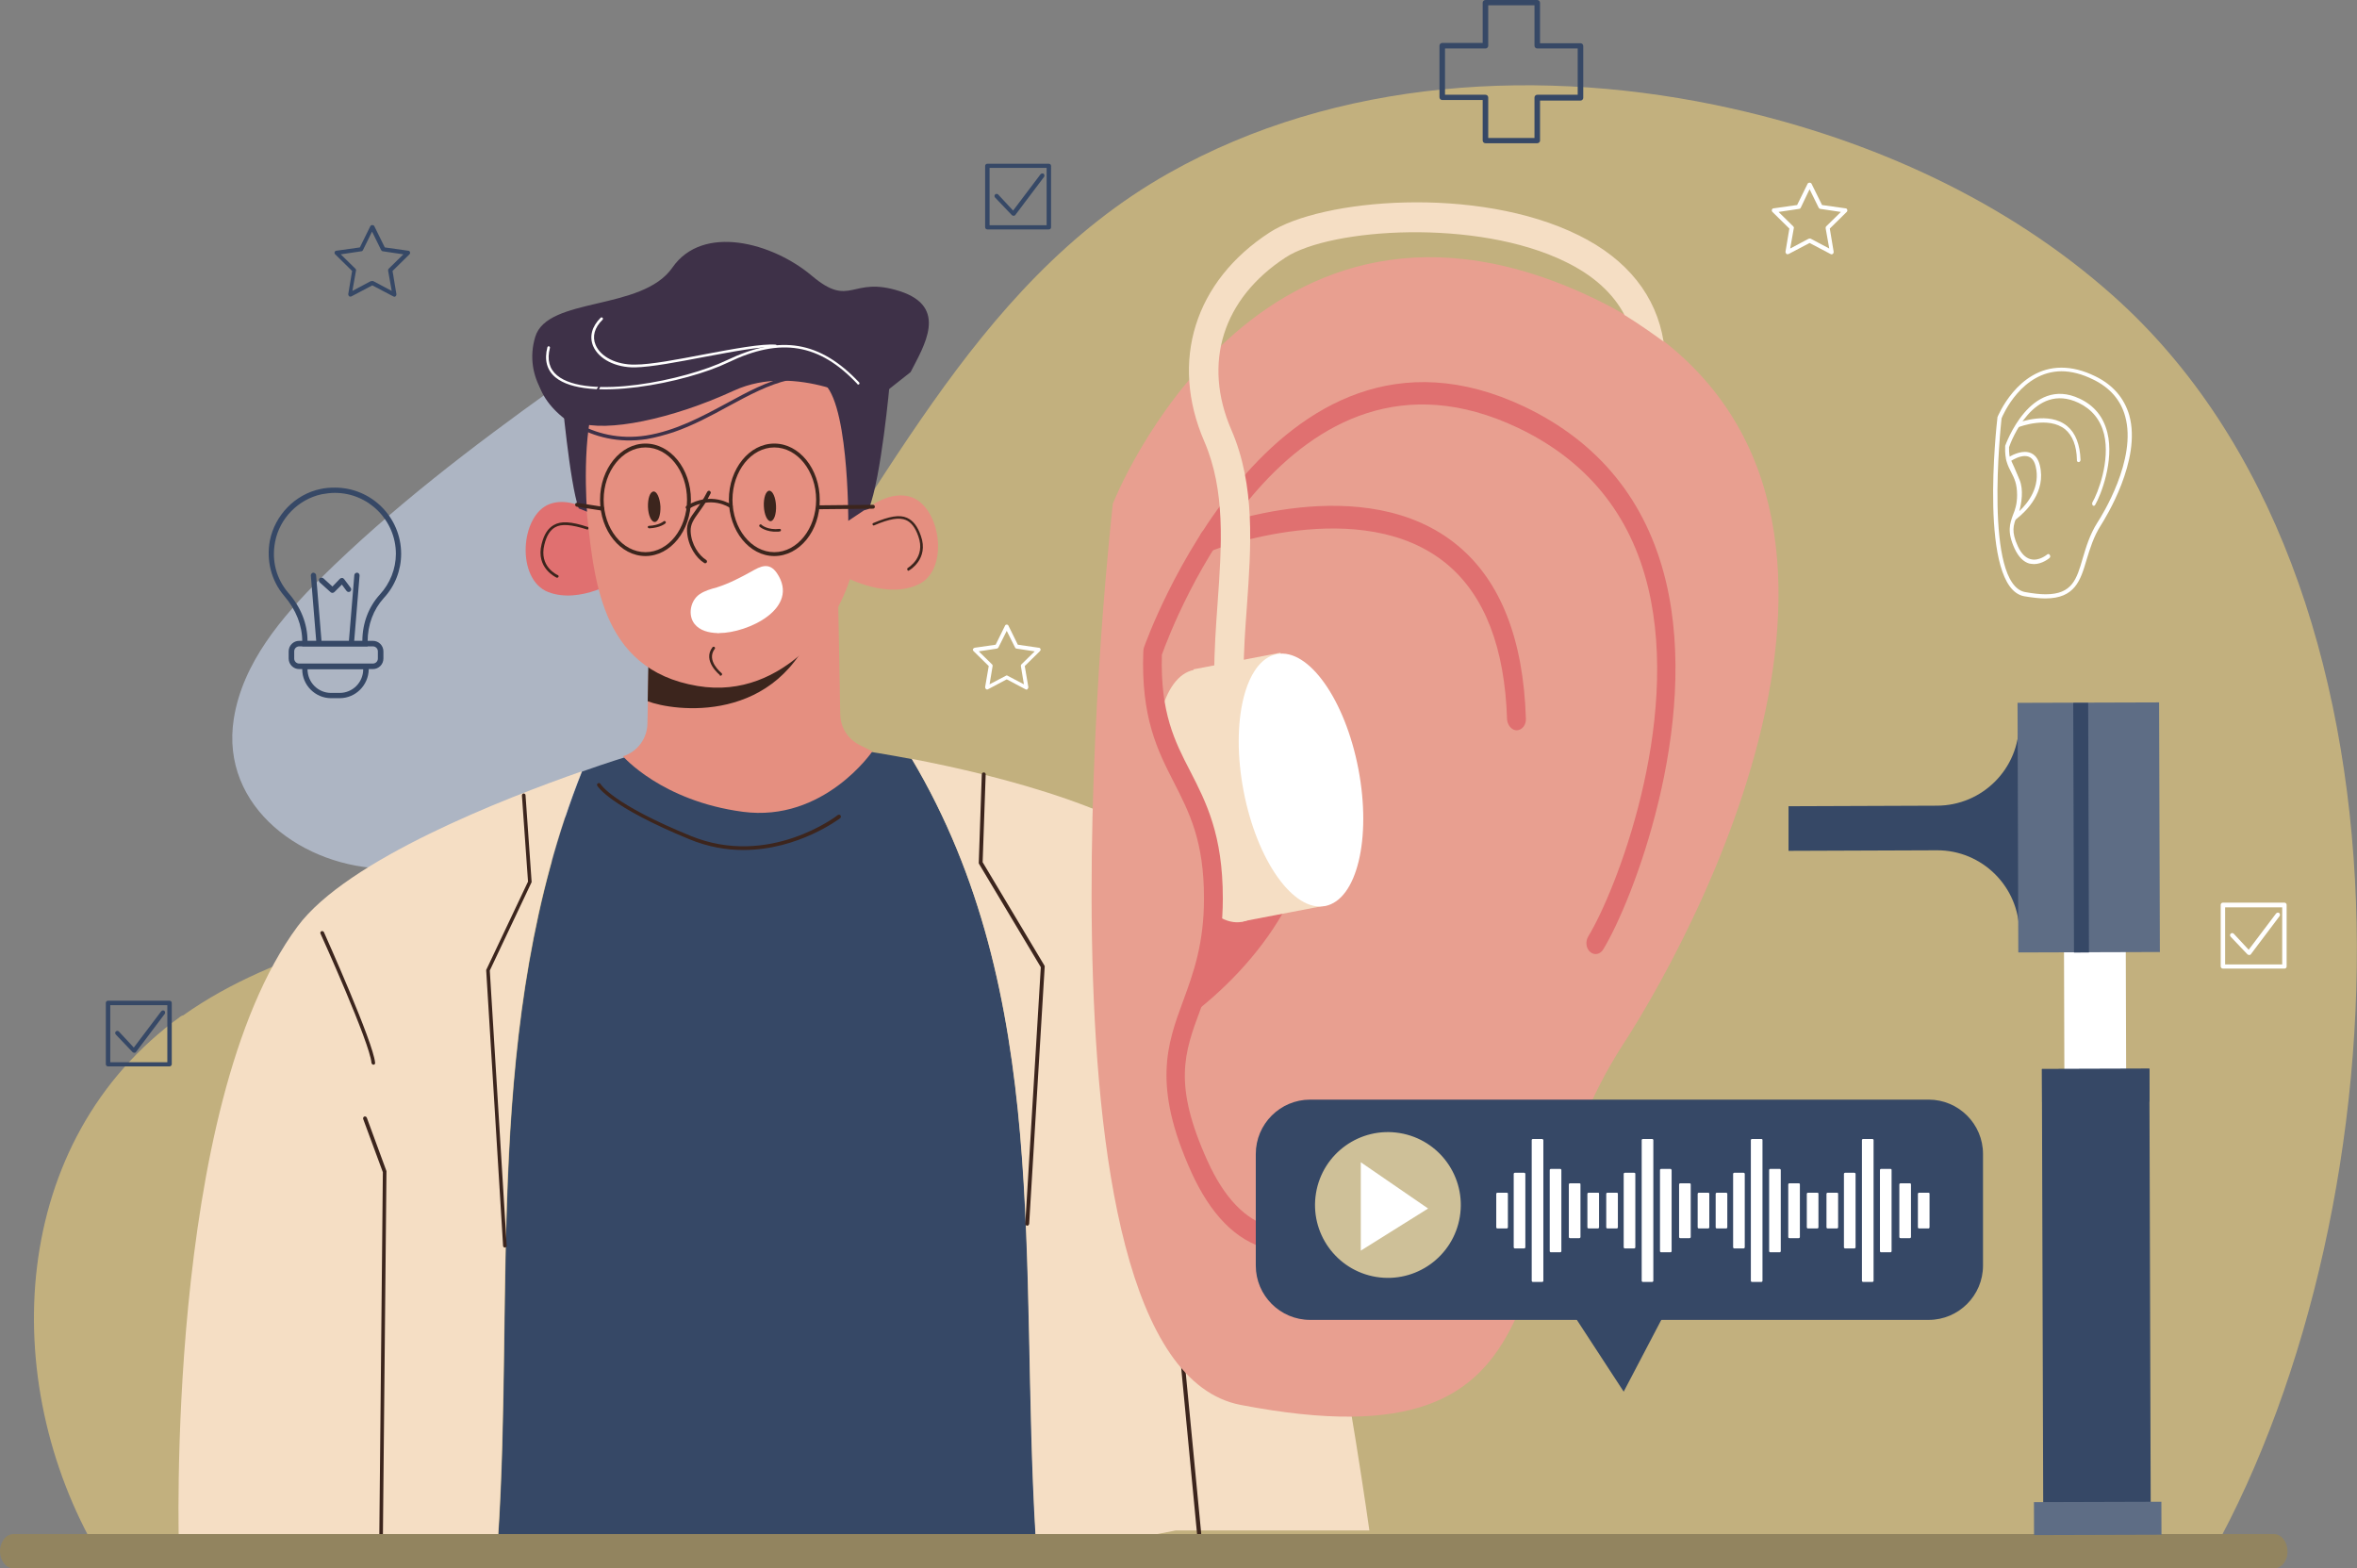 <?xml version="1.0" encoding="utf-8"?>
<!-- Generator: Adobe Illustrator 26.2.1, SVG Export Plug-In . SVG Version: 6.00 Build 0)  -->
<svg version="1.1" id="Calque_1" xmlns="http://www.w3.org/2000/svg" xmlns:xlink="http://www.w3.org/1999/xlink" x="0px" y="0px"
	 viewBox="0 0 850.8 566.1" style="enable-background:new 0 0 850.8 566.1;" xml:space="preserve">
<rect x="0" y="0" width="850.8" height="566.1" fill="#808080" stroke="none"/>
<style type="text/css">
	.st0{fill:#C2B07E;}
	.st1{fill:#ADB5C3;}
	.st2{fill:#E3865F;}
	.st3{fill:#364866;}
	.st4{fill:#F5DEC4;}
	.st5{fill:#E58F80;}
	.st6{fill:#E07070;}
	.st7{fill:#3C251D;}
	.st8{fill:#3E3148;}
	.st9{fill:#FFFFFF;}
	.st10{fill:#92845F;}
	.st11{fill:#E89F90;}
	.st12{fill:#5E6D85;}
	.st13{fill:#CEC098;}
</style>
<g>
	<g>
		<g>
			<path class="st0" d="M65.3,366.8C3.2,411.6-1.1,498.2,35.4,560.7c39.1,1.5,760.1,5.5,763.1,0c70.1-126.1,80.3-350.7-35.8-454
				c-38.5-34.3-87.1-56.2-137.4-67.5c-68.2-15.3-142.7-11-203.6,23.4c-72,40.7-104.3,119.4-152.3,182.5
				c-23.7,31.1-51,58.8-87.3,74.4c-38.3,16.5-81.4,22.4-116,47C65.8,366.5,65.6,366.7,65.3,366.8z"/>
		</g>
	</g>
	<g>
		<g>
			<path class="st1" d="M278.2,120.6c23.2,20.1,17.8,68.5,4.1,93.8c-26.7,49-84,99.4-142.9,99.1c-29.4-0.2-60.1-21.9-55-54.1
				c3.2-20.1,17.2-36.6,31.6-50.9c25.7-25.4,54.5-47.3,83.8-68.3C221.5,124.6,251.8,97.7,278.2,120.6z"/>
		</g>
	</g>
	<g>
		<g>
			<g>
				<polygon class="st2" points="77.3,454.4 73.8,557.6 166,555.8 163.3,462.3 95.3,446.5 				"/>
			</g>
		</g>
		<g>
			<g>
				<g>
					<path class="st3" d="M299.8,269.3l-73.8,3.9c0,0-6.3,1.9-15.9,5.3c-35.9,90.5-24.3,186.9-30.3,277.2l194.1-1.1
						c-5.9-97.8,5.8-195.5-44.7-280.6C311.9,270.7,299.8,269.3,299.8,269.3z"/>
				</g>
			</g>
			<g>
				<g>
					<path class="st4" d="M432.6,314.4c-21.8-21.8-71.5-34.4-103.5-40.5c50.6,85.1,38.8,182.8,44.7,280.6l40.9-0.2l9.7-1.9h69.9
						C494.3,552.5,466.1,348,432.6,314.4z"/>
				</g>
			</g>
			<g>
				<g>
					<path class="st4" d="M107.4,334.4c-48.1,65-42.8,224.8-42.8,224.8l89.2-3.4l1.7-0.1l24.2-0.1c6-90.3-5.6-186.7,30.3-277.2
						C182,288.2,125.3,310.2,107.4,334.4z"/>
				</g>
			</g>
			<g>
				<g>
					<path class="st5" d="M303.3,257.9l-0.9-49.6l-36.8,28.8l-31.5,5.3l-0.4,18.8c-0.1,5.3-3.5,10-8.6,11.7l-0.2,0.1
						c0,0,13.9,16.1,43.2,20s46.8-21.8,46.8-21.8l-4.4-2.2C306.1,266.9,303.4,262.6,303.3,257.9z"/>
				</g>
			</g>
			<g>
				<g>
					<path class="st6" d="M222.2,191.2c0,0-12.9-13.2-23.7-9.3s-12.3,27.3-0.6,31.8s25.6-4.6,25.6-4.6L222.2,191.2z"/>
				</g>
			</g>
			<g>
				<g>
					<path class="st7" d="M201.2,208.5c0.2,0,0.3-0.1,0.4-0.3c0.1-0.2,0-0.5-0.2-0.6c-0.3-0.1-6.9-3.1-4.9-11
						c0.8-3.3,2.1-5.3,3.9-6.3c2.3-1.3,5.8-1,11.5,0.8c0.2,0.1,0.5-0.1,0.6-0.3c0.1-0.3-0.1-0.5-0.3-0.6c-6.1-2-9.7-2.2-12.3-0.7
						c-2.1,1.2-3.5,3.3-4.4,6.9c-2.2,8.7,5.3,12,5.4,12.1C201,208.5,201.1,208.5,201.2,208.5z"/>
				</g>
			</g>
			<g>
				<g>
					<path class="st7" d="M233.8,253.1l0.3-17.2l31.5,1.2l12.3-9.6l16.9-3.8C281.2,262.3,242.7,256.6,233.8,253.1z"/>
				</g>
			</g>
			<g>
				<g>
					<path class="st5" d="M211.5,141.5c-2.8,9-2.1,22.2,0,40.7c2.9,25.6,4.4,59.4,40.3,65.4c16.1,2.7,28.8-3.9,37.9-12
						c10.3-9.2,16.8-21.8,19.4-35.3l7.5-38.5c5.5-27.3-12.7-48.1-40.2-52.6c-0.6-0.1-1.3-0.2-1.9-0.3
						C220.7,101.7,211.5,141.5,211.5,141.5z"/>
				</g>
			</g>
			<g>
				<g>
					<path class="st5" d="M305.4,190.6c0,0,11.6-14.3,22.8-11.4c11.2,2.9,14.8,26,3.6,31.6c-11.2,5.6-25.9-2.2-25.9-2.2L305.4,190.6
						z"/>
				</g>
			</g>
			<g>
				<g>
					<path class="st7" d="M254.6,203.3c0.2,0,0.4-0.1,0.5-0.3c0.2-0.3,0.1-0.7-0.2-0.9c-2.6-1.6-5.4-5.6-5.6-10.3
						c-0.1-2.6,1.1-4.3,2.9-6.8c1.2-1.7,2.8-3.8,4.3-6.9c0.2-0.3,0-0.7-0.3-0.9c-0.3-0.2-0.7,0-0.9,0.3c-1.5,3-3,5-4.2,6.7
						c-1.9,2.6-3.3,4.5-3.1,7.6c0.3,5.4,3.4,9.7,6.2,11.4C254.3,203.3,254.4,203.3,254.6,203.3z"/>
				</g>
			</g>
			<g>
				<g>
					
						<ellipse transform="matrix(0.999 -4.642665e-02 4.642665e-02 0.999 -8.178 13.099)" class="st7" cx="277.9" cy="182.6" rx="2.2" ry="5.5"/>
				</g>
			</g>
			<g>
				<g>
					<path class="st7" d="M233.9,183c-0.1-3,0.7-5.5,2-5.6c1.2-0.1,2.3,2.3,2.5,5.4c0.1,3-0.7,5.5-2,5.6
						C235.1,188.5,234,186,233.9,183z"/>
				</g>
			</g>
			<g>
				<g>
					<path class="st7" d="M327.9,206c0.1,0,0.1,0,0.2-0.1c0.1,0,7.3-4.1,4.3-12.5c-1.2-3.5-2.8-5.5-5-6.5c-2.7-1.2-6.3-0.6-12.2,1.9
						c-0.2,0.1-0.4,0.4-0.2,0.6c0.1,0.2,0.4,0.4,0.6,0.2c5.6-2.4,9-2.9,11.4-1.9c1.9,0.8,3.4,2.7,4.5,5.9c2.7,7.6-3.6,11.2-3.8,11.4
						c-0.2,0.1-0.3,0.4-0.2,0.6C327.6,205.9,327.7,206,327.9,206z"/>
				</g>
			</g>
			<g>
				<g>
					<path class="st7" d="M280.6,191.9c0.3,0,0.6,0,0.9-0.1c0.3,0,0.4-0.3,0.4-0.5c0-0.3-0.3-0.4-0.5-0.4c-4.3,0.5-6.5-1.4-6.5-1.5
						c-0.2-0.2-0.5-0.2-0.7,0s-0.2,0.5,0,0.7C274.3,190.2,276.5,192.1,280.6,191.9z"/>
				</g>
			</g>
			<g>
				<g>
					<path class="st7" d="M234.4,190.7c3.9-0.2,5.7-1.7,5.8-1.8c0.2-0.2,0.2-0.5,0-0.7s-0.5-0.2-0.7,0c0,0-1.6,1.4-5.2,1.6
						c-0.3,0-0.5,0.2-0.5,0.5C233.9,190.5,234.1,190.7,234.4,190.7z"/>
				</g>
			</g>
			<g>
				<g>
					<g>
						<path class="st8" d="M328.7,134.3c4.8-9.4,13.8-23.5-3.9-29.2c-17.7-5.7-17.6,6.4-31.8-5.6c-14.1-11.9-39.3-18.8-50.3-2.9
							c-11,15.8-45.1,10.4-49.5,25c-4.4,14.6,5.6,27.3,15.6,30.9c10,3.6,33.5-1.1,56.1-11.5s49,5,49,5L328.7,134.3z"/>
					</g>
				</g>
				<g>
					<g>
						<path class="st8" d="M243.1,156c7-2.4,13.5-5.9,19.9-9.4c7.4-4,14.5-7.8,21.6-9.4l-0.3-1.2c-7.3,1.6-14.4,5.4-21.9,9.5
							c-9.1,4.9-18.5,10-29.2,11.7c-19.4,3-34.4-9-37.3-18.4l-1.2,0.4c3,9.9,18.6,22.4,38.7,19.3C236.8,157.9,240,157,243.1,156z"/>
					</g>
				</g>
				<g>
					<g>
						<path class="st9" d="M309.9,138.8c0.1,0,0.1-0.1,0.2-0.1c0.2-0.2,0.2-0.5,0-0.7c-14.1-14.9-28.3-17.3-47.7-8
							c-15.1,7.3-50.5,14.5-61.3,5.5c-2.8-2.3-3.7-5.7-2.6-9.9c0.1-0.3-0.1-0.5-0.3-0.6c-0.3-0.1-0.5,0.1-0.6,0.3
							c-1.2,4.6-0.2,8.3,2.9,10.9c11.1,9.2,47.1,2,62.4-5.4c18.9-9.1,32.9-6.8,46.6,7.8C309.5,138.8,309.7,138.8,309.9,138.8z"/>
					</g>
				</g>
				<g>
					<g>
						<path class="st9" d="M280.1,125.3c0.2-0.1,0.3-0.2,0.3-0.4c0-0.3-0.2-0.5-0.4-0.5c-5-0.4-15.1,1.5-25.8,3.5
							c-9.4,1.8-19.2,3.7-25,3.7c-6.7,0.1-12.4-2.8-14.2-7.1c-1.3-3-0.4-6.3,2.5-9.1c0.2-0.2,0.2-0.5,0-0.7s-0.5-0.2-0.7,0
							c-3.2,3.2-4.1,6.8-2.7,10.2c2,4.7,8.1,7.8,15.1,7.7c5.9-0.1,15.7-2,25.2-3.8c10.2-1.9,20.7-3.9,25.5-3.5
							C279.9,125.3,280,125.3,280.1,125.3z"/>
					</g>
				</g>
			</g>
			<g>
				<g>
					<path class="st7" d="M260.1,243.9c0.1,0,0.3-0.1,0.4-0.2c0.2-0.2,0.2-0.5,0-0.7s-5.7-4.6-2.5-8.8c0.2-0.2,0.1-0.5-0.1-0.7
						c-0.2-0.1-0.6-0.1-0.7,0.1c-3.8,4.9,2.6,10,2.6,10C259.8,243.9,259.9,243.9,260.1,243.9z"/>
				</g>
			</g>
			<g>
				<g>
					<path class="st8" d="M311.9,184.2l-5.7,3.8c0,0,0.2-46.2-10.2-50.5c-10.5-4.3,16.2,2.9,16.2,2.9l9-2.4c0,0-3.1,34.7-7.6,45.7
						L311.9,184.2z"/>
				</g>
			</g>
			<g>
				<g>
					<path class="st8" d="M211.9,184.7c0,0-2.3-29.1,3.7-42.6c5.9-13.6-1,0-1,0l-11.9-0.5c0,0,2.9,32.8,6.2,41.9L211.9,184.7z"/>
				</g>
			</g>
			<g>
				<g>
					<path class="st7" d="M137.6,557.1L137.6,557.1c-0.4,0-0.7-0.3-0.7-0.7l1.3-133.3l-7.1-19.2c-0.1-0.3,0-0.7,0.4-0.9
						c0.3-0.1,0.7,0,0.9,0.4l7.1,19.3c0,0.1,0,0.2,0,0.2l-1.3,133.4C138.3,556.8,138,557.1,137.6,557.1z"/>
				</g>
			</g>
			<g>
				<g>
					<path class="st7" d="M268.3,306.8c-6.1,0-12.7-1.1-19.5-3.9c-28.9-11.9-33-19-33.2-19.3s-0.1-0.7,0.3-0.9
						c0.3-0.2,0.7,0,0.9,0.3c0,0.1,4.3,7.2,32.5,18.7c28.3,11.6,52.9-7.3,53.1-7.5c0.3-0.2,0.7-0.2,1,0.1c0.2,0.3,0.2,0.7-0.1,1
						C303.1,295.4,288.3,306.8,268.3,306.8z"/>
				</g>
			</g>
			<g>
				<g>
					<path class="st7" d="M182.3,450.3c-0.4,0-0.7-0.3-0.7-0.6l-6.1-99.5c0-0.1,0-0.2,0.1-0.3l15-31.7l-2.2-31.1
						c0-0.4,0.3-0.7,0.6-0.7c0.4,0,0.7,0.3,0.7,0.6l2.2,31.3c0,0.1,0,0.2-0.1,0.3l-15,31.7l6.1,99.4
						C183,449.9,182.7,450.2,182.3,450.3L182.3,450.3z"/>
				</g>
			</g>
			<g>
				<g>
					<path class="st7" d="M370.8,442.4C370.7,442.4,370.7,442.4,370.8,442.4c-0.4,0-0.7-0.3-0.7-0.7l5.6-92.6l-22.3-37.3
						c-0.1-0.1-0.1-0.2-0.1-0.4l1.1-31.9c0-0.4,0.3-0.7,0.7-0.7l0,0c0.4,0,0.7,0.3,0.7,0.7l-1.1,31.7l22.3,37.3
						c0.1,0.1,0.1,0.3,0.1,0.4l-5.6,92.8C371.4,442.2,371.1,442.4,370.8,442.4z"/>
				</g>
			</g>
			<g>
				<g>
					<path class="st7" d="M432.8,554.3c-0.3,0-0.6-0.3-0.7-0.6L421,437.4l0.6-28.6c0-0.4,0.3-0.7,0.7-0.7l0,0c0.4,0,0.7,0.3,0.7,0.7
						l-0.6,28.5l11.2,116.2C433.5,553.9,433.3,554.2,432.8,554.3C432.9,554.3,432.8,554.3,432.8,554.3z"/>
				</g>
			</g>
			<g>
				<g>
					<path class="st7" d="M422.8,443c-0.1,0-0.2,0-0.3-0.1c-0.3-0.2-0.5-0.6-0.3-0.9l9.5-20.7c0.2-0.3,0.6-0.5,0.9-0.3
						s0.5,0.6,0.3,0.9l-9.5,20.7C423.3,442.8,423,443,422.8,443z"/>
				</g>
			</g>
			<g>
				<g>
					<path class="st7" d="M424.4,373.1h-0.1c-0.4-0.1-0.6-0.4-0.5-0.8c2.8-14.4,13.3-42.3,13.4-42.6c0.1-0.4,0.5-0.5,0.9-0.4
						s0.5,0.5,0.4,0.9c-0.1,0.3-10.6,28.1-13.4,42.4C425,372.9,424.8,373.1,424.4,373.1z"/>
				</g>
			</g>
			<g>
				<g>
					<path class="st7" d="M134.8,384.3c-0.3,0-0.6-0.3-0.7-0.6c-0.5-7.1-18.2-46.3-18.4-46.7c-0.2-0.3,0-0.7,0.3-0.9
						c0.3-0.1,0.7,0,0.9,0.3c0.7,1.6,17.9,39.9,18.5,47.2C135.5,383.9,135.2,384.3,134.8,384.3L134.8,384.3z"/>
				</g>
			</g>
			<g>
				<g>
					<path class="st7" d="M279.5,200.7c-9,0-16.4-9.1-16.4-20.3s7.4-20.3,16.4-20.3s16.4,9.1,16.4,20.3
						C296,191.6,288.6,200.7,279.5,200.7z M279.5,161.5c-8.3,0-15.1,8.5-15.1,18.9s6.8,18.9,15.1,18.9s15.1-8.5,15.1-18.9
						S287.8,161.5,279.5,161.5z"/>
				</g>
			</g>
			<g>
				<g>
					<path class="st7" d="M233,200.7c-9,0-16.4-9.1-16.4-20.3s7.4-20.3,16.4-20.3s16.4,9.1,16.4,20.3
						C249.4,191.6,242,200.7,233,200.7z M233,161.5c-8.3,0-15.1,8.5-15.1,18.9s6.8,18.9,15.1,18.9s15-8.5,15-18.9
						S241.3,161.5,233,161.5z"/>
				</g>
			</g>
			<g>
				<g>
					<path class="st7" d="M295.6,183.8c-0.4,0-0.7-0.3-0.7-0.7s0.3-0.7,0.7-0.7l19.5-0.2l0,0c0.4,0,0.7,0.3,0.7,0.7
						s-0.3,0.7-0.7,0.7L295.6,183.8L295.6,183.8z"/>
				</g>
			</g>
			<g>
				<g>
					<path class="st7" d="M248.2,183.8c-0.2,0-0.4-0.1-0.6-0.3c-0.2-0.3-0.1-0.7,0.2-0.9c8.9-5.5,16.3-0.4,16.4-0.4
						c0.3,0.2,0.4,0.6,0.2,0.9c-0.2,0.3-0.6,0.4-0.9,0.2s-6.8-4.6-14.9,0.4C248.4,183.8,248.3,183.8,248.2,183.8z"/>
				</g>
			</g>
			<g>
				<g>
					<path class="st7" d="M217.4,184.3h-0.1l-9.1-1.4c-0.4-0.1-0.6-0.4-0.6-0.8c0.1-0.4,0.3-0.7,0.8-0.6l9.1,1.4
						c0.4,0.1,0.6,0.4,0.6,0.8C218,184.1,217.7,184.3,217.4,184.3z"/>
				</g>
			</g>
			<g>
				<g>
					<path class="st9" d="M258.9,228.5c-3.1-0.1-6.3-0.9-8.2-3.3c-2.5-3.2-1.5-8.4,1.8-10.7c1.9-1.3,4.1-1.9,6.3-2.5
						c4.4-1.4,8.4-3.5,12.4-5.7c3.3-1.9,6.4-3.5,9.2,0.5c8.7,12.8-10.6,21.7-20.8,21.7C259.4,228.6,259.2,228.6,258.9,228.5z"/>
				</g>
			</g>
		</g>
	</g>
	<g>
		<g>
			<path class="st9" d="M661.2,91.8c-0.1,0-0.2,0-0.4-0.1l-7.6-4l-7.6,4c-0.3,0.1-0.6,0.1-0.8-0.1s-0.3-0.5-0.3-0.7l1.4-8.4l-6.1-6
				c-0.2-0.2-0.3-0.5-0.2-0.8s0.3-0.5,0.6-0.5l8.5-1.2l3.8-7.7c0.3-0.5,1.1-0.5,1.4,0l3.8,7.7l8.5,1.2c0.3,0,0.5,0.2,0.6,0.5
				s0,0.6-0.2,0.8l-6.1,6l1.4,8.4c0,0.3-0.1,0.6-0.3,0.7C661.5,91.7,661.4,91.8,661.2,91.8z M653.3,86.1c0.1,0,0.2,0,0.4,0.1
				l6.6,3.5l-1.3-7.3c0-0.2,0-0.5,0.2-0.7l5.3-5.2l-7.4-1.1c-0.2,0-0.5-0.2-0.6-0.4l-3.3-6.7L650,75c-0.1,0.2-0.3,0.4-0.6,0.4
				l-7.4,1.1l5.3,5.2c0.2,0.2,0.3,0.4,0.2,0.7l-1.3,7.3l6.6-3.5C653.1,86.1,653.2,86.1,653.3,86.1z"/>
		</g>
	</g>
	<g>
		<g>
			<path class="st9" d="M370.5,248.9c-0.1,0-0.2,0-0.3-0.1l-6.8-3.6l-6.8,3.6c-0.2,0.1-0.5,0.1-0.7-0.1c-0.2-0.2-0.3-0.4-0.3-0.7
				l1.3-7.6l-5.5-5.4c-0.2-0.2-0.3-0.4-0.2-0.7c0.1-0.2,0.3-0.4,0.6-0.5l7.6-1.1l3.4-6.9c0.2-0.5,1-0.5,1.2,0l3.4,6.9l7.6,1.1
				c0.3,0,0.5,0.2,0.6,0.5c0.1,0.2,0,0.5-0.2,0.7l-5.5,5.4l1.3,7.6c0,0.3-0.1,0.5-0.3,0.7C370.8,248.9,370.7,248.9,370.5,248.9z
				 M363.4,243.8c0.1,0,0.2,0,0.3,0.1l5.9,3.1l-1.1-6.6c0-0.2,0-0.4,0.2-0.6l4.8-4.7l-6.6-1c-0.2,0-0.4-0.2-0.5-0.4l-3-6l-3,6
				c-0.1,0.2-0.3,0.3-0.5,0.4l-6.6,1l4.8,4.7c0.2,0.2,0.2,0.4,0.2,0.6l-1.1,6.6l5.9-3.1C363.2,243.8,363.3,243.8,363.4,243.8z"/>
		</g>
	</g>
	<g>
		<g>
			<path class="st3" d="M142.4,107.1c-0.1,0-0.2,0-0.4-0.1l-7.6-4l-7.6,4c-0.3,0.1-0.6,0.1-0.8-0.1c-0.2-0.2-0.3-0.5-0.3-0.7
				l1.4-8.4l-6.1-6c-0.2-0.2-0.3-0.5-0.2-0.8c0.1-0.3,0.3-0.5,0.6-0.5l8.5-1.2l3.8-7.7c0.3-0.5,1.1-0.5,1.4,0l3.8,7.7l8.5,1.2
				c0.3,0,0.5,0.2,0.6,0.5s0,0.6-0.2,0.8l-6.1,6l1.4,8.4c0,0.3-0.1,0.6-0.3,0.7C142.7,107.1,142.5,107.1,142.4,107.1z M134.4,101.4
				c0.1,0,0.2,0,0.4,0.1l6.6,3.5l-1.3-7.3c0-0.2,0-0.5,0.2-0.7l5.3-5.2l-7.4-1.1c-0.2,0-0.5-0.2-0.6-0.4l-3.3-6.7l-3.3,6.7
				c-0.1,0.2-0.3,0.4-0.6,0.4l-7.4,1.1l5.3,5.2c0.2,0.2,0.3,0.4,0.2,0.7l-1.3,7.3l6.6-3.5C134.2,101.5,134.3,101.4,134.4,101.4z"/>
		</g>
	</g>
	<g>
		<g>
			<g>
				<path class="st9" d="M824.6,349.6h-22.2c-0.4,0-0.8-0.3-0.8-0.8v-22.2c0-0.4,0.3-0.8,0.8-0.8h22.2c0.4,0,0.8,0.3,0.8,0.8v22.2
					C825.4,349.3,825.1,349.6,824.6,349.6z M803.2,348.1h20.6v-20.6h-20.6V348.1z"/>
			</g>
		</g>
		<g>
			<g>
				<path class="st9" d="M811.9,344.7c-0.2,0-0.4-0.1-0.6-0.2l-6.1-6.4c-0.3-0.3-0.3-0.8,0-1.1c0.3-0.3,0.8-0.3,1.1,0l5.4,5.8
					l9.9-13.1c0.3-0.3,0.7-0.4,1.1-0.2c0.3,0.3,0.4,0.7,0.2,1.1l-10.4,13.8C812.4,344.6,812.2,344.7,811.9,344.7L811.9,344.7z"/>
			</g>
		</g>
	</g>
	<g>
		<g>
			<g>
				<path class="st3" d="M378.6,82.8h-22.2c-0.4,0-0.8-0.3-0.8-0.8V59.9c0-0.4,0.3-0.8,0.8-0.8h22.2c0.4,0,0.8,0.3,0.8,0.8V82
					C379.4,82.5,379.1,82.8,378.6,82.8z M357.2,81.3h20.6V60.6h-20.6V81.3z"/>
			</g>
		</g>
		<g>
			<g>
				<path class="st3" d="M365.9,77.9c-0.2,0-0.4-0.1-0.6-0.2l-6.1-6.4c-0.3-0.3-0.3-0.8,0-1.1c0.3-0.3,0.8-0.3,1.1,0l5.4,5.8
					l9.9-13.1c0.3-0.3,0.7-0.4,1.1-0.2c0.3,0.3,0.4,0.7,0.2,1.1l-10.4,13.8C366.4,77.7,366.2,77.9,365.9,77.9L365.9,77.9z"/>
			</g>
		</g>
	</g>
	<g>
		<g>
			<g>
				<path class="st3" d="M61.2,384.9H39c-0.4,0-0.8-0.3-0.8-0.8V362c0-0.4,0.3-0.8,0.8-0.8h22.2c0.4,0,0.8,0.3,0.8,0.8v22.2
					C61.9,384.6,61.6,384.9,61.2,384.9z M39.8,383.4h20.6v-20.6H39.8V383.4z"/>
			</g>
		</g>
		<g>
			<g>
				<path class="st3" d="M48.5,380c-0.2,0-0.4-0.1-0.6-0.2l-6.1-6.4c-0.3-0.3-0.3-0.8,0-1.1c0.3-0.3,0.8-0.3,1.1,0l5.4,5.8l9.9-13.1
					c0.3-0.3,0.7-0.4,1.1-0.2c0.3,0.3,0.4,0.7,0.2,1.1l-10.4,13.8C49,379.9,48.8,380,48.5,380L48.5,380z"/>
			</g>
		</g>
	</g>
	<g>
		<g>
			<g>
				<path class="st3" d="M132.7,233.3h-23.6v-1.8c0-5.7-2.2-11.4-6.5-16.4c-4.7-5.5-6.5-12.8-5.2-19.9c1.8-9.2,9.1-16.8,18.3-18.7
					c1.7-0.4,3.5-0.5,5.2-0.5c13.2,0,23.9,10.7,23.9,23.9c0,5.9-2.2,11.6-6.3,16c-3.7,4.1-5.8,9.6-5.8,15.7L132.7,233.3L132.7,233.3
					z M111,231.4h19.8c0-6.5,2.3-12.4,6.3-16.8c3.7-4,5.8-9.3,5.8-14.7c0-12.1-9.9-22-22-22c-1.6,0-3.2,0.2-4.8,0.5
					c-8.4,1.8-15.2,8.7-16.8,17.2c-1.3,6.7,0.4,13.2,4.7,18.3C108.6,219.1,111,225.2,111,231.4z"/>
			</g>
		</g>
		<g>
			<g>
				<path class="st3" d="M134.6,241.5H108c-2.1,0-3.8-1.7-3.8-3.8v-2.6c0-2.1,1.7-3.8,3.8-3.8h26.6c2.1,0,3.8,1.7,3.8,3.8v2.6
					C138.4,239.8,136.7,241.5,134.6,241.5z M108,233.3c-1,0-1.8,0.8-1.8,1.8v2.6c0,1,0.8,1.8,1.8,1.8h26.6c1,0,1.8-0.8,1.8-1.8v-2.6
					c0-1-0.8-1.8-1.8-1.8H108z"/>
			</g>
		</g>
		<g>
			<g>
				<path class="st3" d="M122.6,252h-3.1c-5.7,0-10.4-4.7-10.4-10.4v-2h24v2C133,247.3,128.4,252,122.6,252z M111,241.5L111,241.5
					c0,4.8,3.8,8.6,8.5,8.6h3.1c4.7,0,8.5-3.8,8.5-8.5v-0.1H111z"/>
			</g>
		</g>
		<g>
			<g>
				<path class="st3" d="M126.9,232.9L126.9,232.9c-0.6,0-1-0.5-1-1l2-24.3c0-0.5,0.5-0.9,1-0.9s0.9,0.5,0.9,1l-2,24.3
					C127.8,232.6,127.4,232.9,126.9,232.9z"/>
			</g>
		</g>
		<g>
			<g>
				<path class="st3" d="M115.2,232.9c-0.5,0-0.9-0.4-1-0.9l-2-24.3c0-0.5,0.4-1,0.9-1c0.4,0,1,0.4,1,0.9l2,24.3
					C116.2,232.4,115.8,232.9,115.2,232.9L115.2,232.9z"/>
			</g>
		</g>
		<g>
			<g>
				<path class="st3" d="M120,214c-0.2,0-0.5-0.1-0.6-0.2l-4-3.6c-0.4-0.4-0.4-1-0.1-1.4c0.4-0.4,1-0.4,1.4-0.1l3.3,3l2.7-2.8
					c0.2-0.2,0.4-0.3,0.8-0.3c0.3,0,0.5,0.2,0.7,0.4l2.4,3.2c0.3,0.4,0.2,1-0.2,1.3c-0.4,0.3-1,0.2-1.3-0.2l-1.7-2.3l-2.6,2.6
					C120.5,213.9,120.2,214,120,214z"/>
			</g>
		</g>
	</g>
	<g>
		<g>
			<path class="st10" d="M820.9,566.1H4.9c-2.7,0-4.9-2.8-4.9-6.2s2.2-6.2,4.9-6.2h815.9c2.7,0,4.9,2.8,4.9,6.2
				C825.8,563.3,823.6,566.1,820.9,566.1z"/>
		</g>
	</g>
	<g>
		<g>
			<g>
				<path class="st11" d="M401.7,181.8c0,0,52.2-133.4,174.9-73.5s41,219.8,9,269.1c-46.3,71.5-13.2,153.6-137.7,129.7
					C366.2,491.5,401.7,181.8,401.7,181.8z"/>
			</g>
		</g>
		<g>
			<g>
				<path class="st6" d="M547.5,263.6L547.5,263.6c2-0.1,3.4-2,3.3-4.2c-0.9-28.6-9.1-49.6-24.5-62.4c-33.6-28-88.7-6.8-91.1-5.9
					c-1.8,0.7-2.7,3-2.2,5.1c0.6,2.1,2.5,3.3,4.3,2.6c0.5-0.2,54.3-20.9,85.1,4.9c13.5,11.3,20.8,30.1,21.6,56
					C544.2,261.8,545.7,263.6,547.5,263.6z"/>
			</g>
		</g>
		<g>
			<g>
				<path class="st6" d="M418.6,259.5c0,0,43.8-30.3,53.9,11.1s-16.8,75.7-41.3,94.8c0,0,15.2-41.4,4.2-67.6
					S418.6,259.5,418.6,259.5z"/>
			</g>
		</g>
		<g>
			<g>
				<g>
					
						<ellipse transform="matrix(0.982 -0.188 0.188 0.982 -46.173 87.803)" class="st4" cx="439.8" cy="287.3" rx="21.1" ry="46.3"/>
				</g>
			</g>
			<g>
				<g>
					
						<rect x="439.3" y="237.8" transform="matrix(0.982 -0.188 0.188 0.982 -45.304 90.663)" class="st4" width="32" height="92.7"/>
				</g>
			</g>
			<g>
				<g>
					
						<ellipse transform="matrix(0.982 -0.188 0.188 0.982 -44.569 93.324)" class="st9" cx="469.7" cy="281.6" rx="21.1" ry="46.3"/>
				</g>
			</g>
		</g>
		<g>
			<g>
				<polygon class="st11" points="411.8,256.9 427.6,280.7 436.9,307.2 437.4,338.5 418.8,332.8 402,286.5 				"/>
			</g>
		</g>
		<g>
			<g>
				<path class="st6" d="M465.4,451.7c15.3,0,27.9-10.8,28.5-11.3c1.5-1.3,1.8-3.8,0.7-5.6c-1.1-1.8-3.2-2.2-4.7-0.9
					c-0.2,0.1-15.5,13.2-31.2,8.9c-9.2-2.5-16.8-10.5-22.8-23.7c-12.6-27.8-8.4-39.1-2.6-54.7c3.8-10.3,8.1-22,8.1-40.2
					c0-22.9-6-34.6-11.8-45.9c-5.6-10.8-10.8-21.1-10.2-42c3.8-10.6,45.7-121.2,128.5-81.9c24.8,11.8,40.6,31.1,47,57.6
					c11.9,49.4-11.6,109.6-21.6,126c-1.1,1.8-0.8,4.3,0.7,5.6c1.5,1.3,3.6,0.9,4.7-0.9c10.5-17.2,35.2-80.7,22.6-133
					c-7-29-24.2-50.1-51-62.9c-91.3-43.3-137,85.7-137.4,87c-0.1,0.4-0.2,0.9-0.2,1.4c-0.9,23.8,5.2,35.8,11.1,47.3
					c5.5,10.8,10.8,21,10.8,41.7c0,16.5-3.8,26.9-7.5,37c-5.8,15.7-11.2,30.6,2.9,61.8c7,15.4,16.1,24.7,27.3,27.7
					C460,451.4,462.8,451.7,465.4,451.7z"/>
			</g>
		</g>
		<g>
			<g>
				<path class="st4" d="M586.4,113.7c5.7,3.5,12.1,8.1,14.1,9.6c-2.6-16.4-13-29.7-30.7-38.4c-36.6-18.1-92.9-13.1-111.5-1
					c-27.1,17.6-36.1,46.5-23.6,75.4c7.7,17.8,6.3,37.6,4.8,58.6c-0.6,8.3-1.2,16.9-1.2,25.4h10.6c0-8.1,0.6-16.5,1.2-24.6
					c1.5-21.3,3.1-43.4-5.6-63.5c-10.5-24.2-3.1-47.5,19.6-62.3c16.3-10.6,69.1-14.1,101,1.6C575.2,99.4,582.3,105.9,586.4,113.7z"
					/>
			</g>
		</g>
	</g>
	<g>
		<g>
			<g>
				
					<rect x="745.1" y="329.5" transform="matrix(1 -3.054303e-03 3.054303e-03 1 -1.113 2.312)" class="st9" width="22.3" height="72"/>
			</g>
		</g>
		<g>
			<g>
				<path class="st3" d="M728.8,261c0.1,16.4-13.2,29.8-29.7,29.8l-53.5,0.2v16.1l53.5-0.2c16.4-0.1,29.8,13.2,29.8,29.7l0,0
					l31.3-0.1l-0.2-75.6L728.8,261L728.8,261z"/>
			</g>
		</g>
		<g>
			<g>
				
					<rect x="728.4" y="253.6" transform="matrix(1 -3.054776e-03 3.054776e-03 1 -0.909 2.305)" class="st12" width="51.1" height="90.1"/>
			</g>
		</g>
		<g>
			<g>
				
					<rect x="748.5" y="253.7" transform="matrix(1 -3.058699e-03 3.058699e-03 1 -0.91 2.299)" class="st3" width="5.4" height="90.1"/>
			</g>
		</g>
		<g>
			<g>
				<g>
					
						<rect x="737.3" y="385.8" transform="matrix(1 -3.053539e-03 3.053539e-03 1 -1.428 2.313)" class="st3" width="38.8" height="166.2"/>
				</g>
			</g>
			<g>
				<g>
					
						<rect x="734.2" y="542.1" transform="matrix(1 -3.053480e-03 3.053480e-03 1 -1.67 2.315)" class="st12" width="46" height="11.9"/>
				</g>
			</g>
			<g>
				<g>
					
						<rect x="737.1" y="385.8" transform="matrix(1 -3.053539e-03 3.053539e-03 1 -1.193 2.312)" class="st3" width="38.8" height="11.9"/>
				</g>
			</g>
		</g>
	</g>
	<g>
		<g>
			<g>
				<path class="st3" d="M696.2,396.9H472.9c-10.8,0-19.6,8.8-19.6,19.6v40.3c0,10.8,8.8,19.6,19.6,19.6h223.3
					c10.8,0,19.6-8.8,19.6-19.6v-40.3C715.8,405.7,707,396.9,696.2,396.9z"/>
			</g>
		</g>
		<g>
			<g>
				<g>
					<path class="st9" d="M543.9,430.5h-3.4c-0.2,0-0.4,0.2-0.4,0.4V443c0,0.2,0.2,0.4,0.4,0.4h3.4c0.2,0,0.4-0.2,0.4-0.4v-12.2
						C544.3,430.6,544.1,430.5,543.9,430.5z"/>
				</g>
			</g>
			<g>
				<g>
					<path class="st9" d="M576.8,430.5h-3.4c-0.2,0-0.4,0.2-0.4,0.4V443c0,0.2,0.2,0.4,0.4,0.4h3.4c0.2,0,0.4-0.2,0.4-0.4v-12.2
						C577.2,430.6,577.1,430.5,576.8,430.5z"/>
				</g>
			</g>
			<g>
				<g>
					<path class="st9" d="M550.2,423.3h-3.4c-0.2,0-0.4,0.2-0.4,0.4v26.5c0,0.2,0.2,0.4,0.4,0.4h3.4c0.2,0,0.4-0.2,0.4-0.4v-26.5
						C550.6,423.5,550.4,423.3,550.2,423.3z"/>
				</g>
			</g>
			<g>
				<g>
					<path class="st9" d="M556.7,411.1h-3.4c-0.2,0-0.4,0.2-0.4,0.4v50.8c0,0.2,0.2,0.4,0.4,0.4h3.4c0.2,0,0.4-0.2,0.4-0.4v-50.8
						C557,411.3,556.9,411.1,556.7,411.1z"/>
				</g>
			</g>
			<g>
				<g>
					<path class="st9" d="M563.2,421.9h-3.4c-0.2,0-0.4,0.2-0.4,0.4v29.3c0,0.2,0.2,0.4,0.4,0.4h3.4c0.2,0,0.4-0.2,0.4-0.4v-29.3
						C563.6,422.1,563.4,421.9,563.2,421.9z"/>
				</g>
			</g>
			<g>
				<g>
					<path class="st9" d="M570.1,427.1h-3.4c-0.2,0-0.4,0.2-0.4,0.4v19c0,0.2,0.2,0.4,0.4,0.4h3.4c0.2,0,0.4-0.2,0.4-0.4v-19
						C570.5,427.2,570.4,427.1,570.1,427.1z"/>
				</g>
			</g>
			<g>
				<g>
					<path class="st9" d="M583.6,430.5h-3.4c-0.2,0-0.4,0.2-0.4,0.4V443c0,0.2,0.2,0.4,0.4,0.4h3.4c0.2,0,0.4-0.2,0.4-0.4v-12.2
						C584,430.6,583.8,430.5,583.6,430.5z"/>
				</g>
			</g>
			<g>
				<g>
					<path class="st9" d="M616.6,430.5h-3.4c-0.2,0-0.4,0.2-0.4,0.4V443c0,0.2,0.2,0.4,0.4,0.4h3.4c0.2,0,0.4-0.2,0.4-0.4v-12.2
						C617,430.6,616.8,430.5,616.6,430.5z"/>
				</g>
			</g>
			<g>
				<g>
					<path class="st9" d="M589.9,423.3h-3.4c-0.2,0-0.4,0.2-0.4,0.4v26.5c0,0.2,0.2,0.4,0.4,0.4h3.4c0.2,0,0.4-0.2,0.4-0.4v-26.5
						C590.3,423.5,590.2,423.3,589.9,423.3z"/>
				</g>
			</g>
			<g>
				<g>
					<path class="st9" d="M596.4,411.1H593c-0.2,0-0.4,0.2-0.4,0.4v50.8c0,0.2,0.2,0.4,0.4,0.4h3.4c0.2,0,0.4-0.2,0.4-0.4v-50.8
						C596.8,411.3,596.6,411.1,596.4,411.1z"/>
				</g>
			</g>
			<g>
				<g>
					<path class="st9" d="M603,421.9h-3.4c-0.2,0-0.4,0.2-0.4,0.4v29.3c0,0.2,0.2,0.4,0.4,0.4h3.4c0.2,0,0.4-0.2,0.4-0.4v-29.3
						C603.3,422.1,603.2,421.9,603,421.9z"/>
				</g>
			</g>
			<g>
				<g>
					<path class="st9" d="M609.9,427.1h-3.4c-0.2,0-0.4,0.2-0.4,0.4v19c0,0.2,0.2,0.4,0.4,0.4h3.4c0.2,0,0.4-0.2,0.4-0.4v-19
						C610.3,427.2,610.1,427.1,609.9,427.1z"/>
				</g>
			</g>
			<g>
				<g>
					<path class="st9" d="M623.1,430.5h-3.4c-0.2,0-0.4,0.2-0.4,0.4V443c0,0.2,0.2,0.4,0.4,0.4h3.4c0.2,0,0.4-0.2,0.4-0.4v-12.2
						C623.4,430.6,623.3,430.5,623.1,430.5z"/>
				</g>
			</g>
			<g>
				<g>
					<path class="st9" d="M656,430.5h-3.4c-0.2,0-0.4,0.2-0.4,0.4V443c0,0.2,0.2,0.4,0.4,0.4h3.4c0.2,0,0.4-0.2,0.4-0.4v-12.2
						C656.4,430.6,656.2,430.5,656,430.5z"/>
				</g>
			</g>
			<g>
				<g>
					<path class="st9" d="M629.4,423.3H626c-0.2,0-0.4,0.2-0.4,0.4v26.5c0,0.2,0.2,0.4,0.4,0.4h3.4c0.2,0,0.4-0.2,0.4-0.4v-26.5
						C629.8,423.5,629.6,423.3,629.4,423.3z"/>
				</g>
			</g>
			<g>
				<g>
					<path class="st9" d="M635.8,411.1h-3.4c-0.2,0-0.4,0.2-0.4,0.4v50.8c0,0.2,0.2,0.4,0.4,0.4h3.4c0.2,0,0.4-0.2,0.4-0.4v-50.8
						C636.2,411.3,636.1,411.1,635.8,411.1z"/>
				</g>
			</g>
			<g>
				<g>
					<path class="st9" d="M642.4,421.9H639c-0.2,0-0.4,0.2-0.4,0.4v29.3c0,0.2,0.2,0.4,0.4,0.4h3.4c0.2,0,0.4-0.2,0.4-0.4v-29.3
						C642.8,422.1,642.6,421.9,642.4,421.9z"/>
				</g>
			</g>
			<g>
				<g>
					<path class="st9" d="M649.3,427.1h-3.4c-0.2,0-0.4,0.2-0.4,0.4v19c0,0.2,0.2,0.4,0.4,0.4h3.4c0.2,0,0.4-0.2,0.4-0.4v-19
						C649.7,427.2,649.5,427.1,649.3,427.1z"/>
				</g>
			</g>
			<g>
				<g>
					<path class="st9" d="M663.1,430.5h-3.4c-0.2,0-0.4,0.2-0.4,0.4V443c0,0.2,0.2,0.4,0.4,0.4h3.4c0.2,0,0.4-0.2,0.4-0.4v-12.2
						C663.5,430.6,663.3,430.5,663.1,430.5z"/>
				</g>
			</g>
			<g>
				<g>
					<path class="st9" d="M696.1,430.5h-3.4c-0.2,0-0.4,0.2-0.4,0.4V443c0,0.2,0.2,0.4,0.4,0.4h3.4c0.2,0,0.4-0.2,0.4-0.4v-12.2
						C696.5,430.6,696.3,430.5,696.1,430.5z"/>
				</g>
			</g>
			<g>
				<g>
					<path class="st9" d="M669.4,423.3H666c-0.2,0-0.4,0.2-0.4,0.4v26.5c0,0.2,0.2,0.4,0.4,0.4h3.4c0.2,0,0.4-0.2,0.4-0.4v-26.5
						C669.8,423.5,669.6,423.3,669.4,423.3z"/>
				</g>
			</g>
			<g>
				<g>
					<path class="st9" d="M675.9,411.1h-3.4c-0.2,0-0.4,0.2-0.4,0.4v50.8c0,0.2,0.2,0.4,0.4,0.4h3.4c0.2,0,0.4-0.2,0.4-0.4v-50.8
						C676.3,411.3,676.1,411.1,675.9,411.1z"/>
				</g>
			</g>
			<g>
				<g>
					<path class="st9" d="M682.4,421.9H679c-0.2,0-0.4,0.2-0.4,0.4v29.3c0,0.2,0.2,0.4,0.4,0.4h3.4c0.2,0,0.4-0.2,0.4-0.4v-29.3
						C682.8,422.1,682.7,421.9,682.4,421.9z"/>
				</g>
			</g>
			<g>
				<g>
					<path class="st9" d="M689.4,427.1H686c-0.2,0-0.4,0.2-0.4,0.4v19c0,0.2,0.2,0.4,0.4,0.4h3.4c0.2,0,0.4-0.2,0.4-0.4v-19
						C689.8,427.2,689.6,427.1,689.4,427.1z"/>
				</g>
			</g>
		</g>
		<g>
			<g>
				
					<ellipse transform="matrix(0.163 -0.987 0.987 0.163 -10.297 858.361)" class="st13" cx="500.9" cy="435.3" rx="26.3" ry="26.3"/>
			</g>
		</g>
		<g>
			<g>
				<polygon class="st9" points="491.2,451.4 491.2,419.5 515.5,436.2 				"/>
			</g>
		</g>
		<g>
			<g>
				<polygon class="st3" points="600.3,475.2 586.1,502.3 568.8,475.8 				"/>
			</g>
		</g>
	</g>
	<g>
		<g>
			<g>
				<path class="st9" d="M738.3,216c-2.2,0-4.7-0.3-7.7-0.8c-16.5-3.2-9.9-61.9-9.6-64.4v-0.2c0.1-0.2,7.2-17.9,23.1-17.9
					c3.9,0,7.9,1,12.2,3.1c6.4,3.1,10.5,7.9,12.3,14.1c4.5,16.2-8.7,37.2-10.2,39.6c-2.7,4.2-4,8.6-5.2,12.5
					C751,209.5,749,216,738.3,216z M722.5,151c-0.3,2.8-6.4,59.9,8.5,62.7c2.8,0.5,5.3,0.8,7.4,0.8c9.6,0,11.2-5.4,13.4-13
					c1.2-4,2.5-8.5,5.3-12.9c1.5-2.3,14.4-22.8,10-38.4c-1.6-5.8-5.5-10.3-11.5-13.2c-4-2-7.9-3-11.5-3
					C729.8,134.1,723,149.7,722.5,151z"/>
			</g>
		</g>
		<g>
			<g>
				<path class="st9" d="M750.3,166.8L750.3,166.8c0.4,0,0.7-0.4,0.7-0.8c-0.2-5.6-1.8-9.7-4.8-12.2c-6.6-5.5-17.4-1.3-17.8-1.2
					c-0.3,0.1-0.5,0.6-0.4,1s0.5,0.6,0.8,0.5c0.1,0,10.6-4.1,16.7,0.9c2.6,2.2,4.1,5.9,4.2,11C749.6,166.4,749.9,166.8,750.3,166.8z
					"/>
			</g>
		</g>
		<g>
			<g>
				<path class="st9" d="M726,188.9l0.9-2.4c0-0.1,2.8-7.9,0.8-12.7c-2.1-5-3.3-7.4-3.3-7.5l-0.3-0.6l0.5-0.4
					c0.1-0.1,3.3-2.2,6.3-2.2c1.9,0,4.4,0.8,5.4,4.8c2.4,9.7-5,16.7-8.3,19.3L726,188.9z M726,166.3c0.5,1,1.5,3.3,3,6.9
					c1.5,3.6,0.7,8.4-0.1,11.3c3.3-3.1,7.7-8.9,5.9-16.2c-0.6-2.5-1.9-3.7-3.9-3.7C729,164.6,727,165.7,726,166.3z"/>
			</g>
		</g>
		<g>
			<g>
				<path class="st9" d="M734.2,203.6c3,0,5.5-2.1,5.6-2.2c0.3-0.3,0.4-0.7,0.1-1.1c-0.2-0.4-0.6-0.4-0.9-0.2c0,0-3,2.6-6.1,1.7
					c-1.8-0.5-3.3-2-4.5-4.6c-2.5-5.4-1.6-7.6-0.5-10.7c0.7-2,1.6-4.3,1.6-7.9c0-4.5-1.2-6.8-2.3-9c-1.1-2.1-2.1-4.1-2-8.2
					c0.7-2.1,8.9-23.7,25.1-16c4.8,2.3,7.9,6.1,9.2,11.3c2.3,9.7-2.3,21.4-4.2,24.6c-0.2,0.4-0.1,0.8,0.1,1.1
					c0.3,0.3,0.7,0.2,0.9-0.2c2-3.4,6.9-15.8,4.4-26c-1.4-5.7-4.7-9.8-10-12.3c-17.9-8.5-26.8,16.8-26.9,17c0,0.1,0,0.2,0,0.3
					c-0.2,4.7,1,7,2.2,9.3c1.1,2.1,2.1,4.1,2.1,8.2c0,3.2-0.7,5.3-1.5,7.2c-1.1,3.1-2.2,6,0.6,12.1c1.4,3,3.2,4.8,5.3,5.4
					C733.2,203.5,733.7,203.6,734.2,203.6z"/>
			</g>
		</g>
	</g>
	<g>
		<g>
			<path class="st3" d="M554.9,51.7h-18.7c-0.5,0-1-0.4-1-1V36.1h-14.6c-0.5,0-1-0.4-1-1V16.5c0-0.5,0.4-1,1-1h14.6V1
				c0-0.5,0.4-1,1-1h18.7c0.5,0,1,0.4,1,1v14.6h14.6c0.5,0,1,0.4,1,1v18.7c0,0.5-0.4,1-1,1h-14.6v14.6
				C555.8,51.3,555.4,51.7,554.9,51.7z M537.2,49.8h16.7V35.2c0-0.5,0.4-1,1-1h14.6V17.5h-14.6c-0.5,0-1-0.4-1-1V1.9h-16.7v14.6
				c0,0.5-0.4,1-1,1h-14.6v16.7h14.6c0.5,0,1,0.4,1,1V49.8z"/>
		</g>
	</g>
</g>
</svg>
